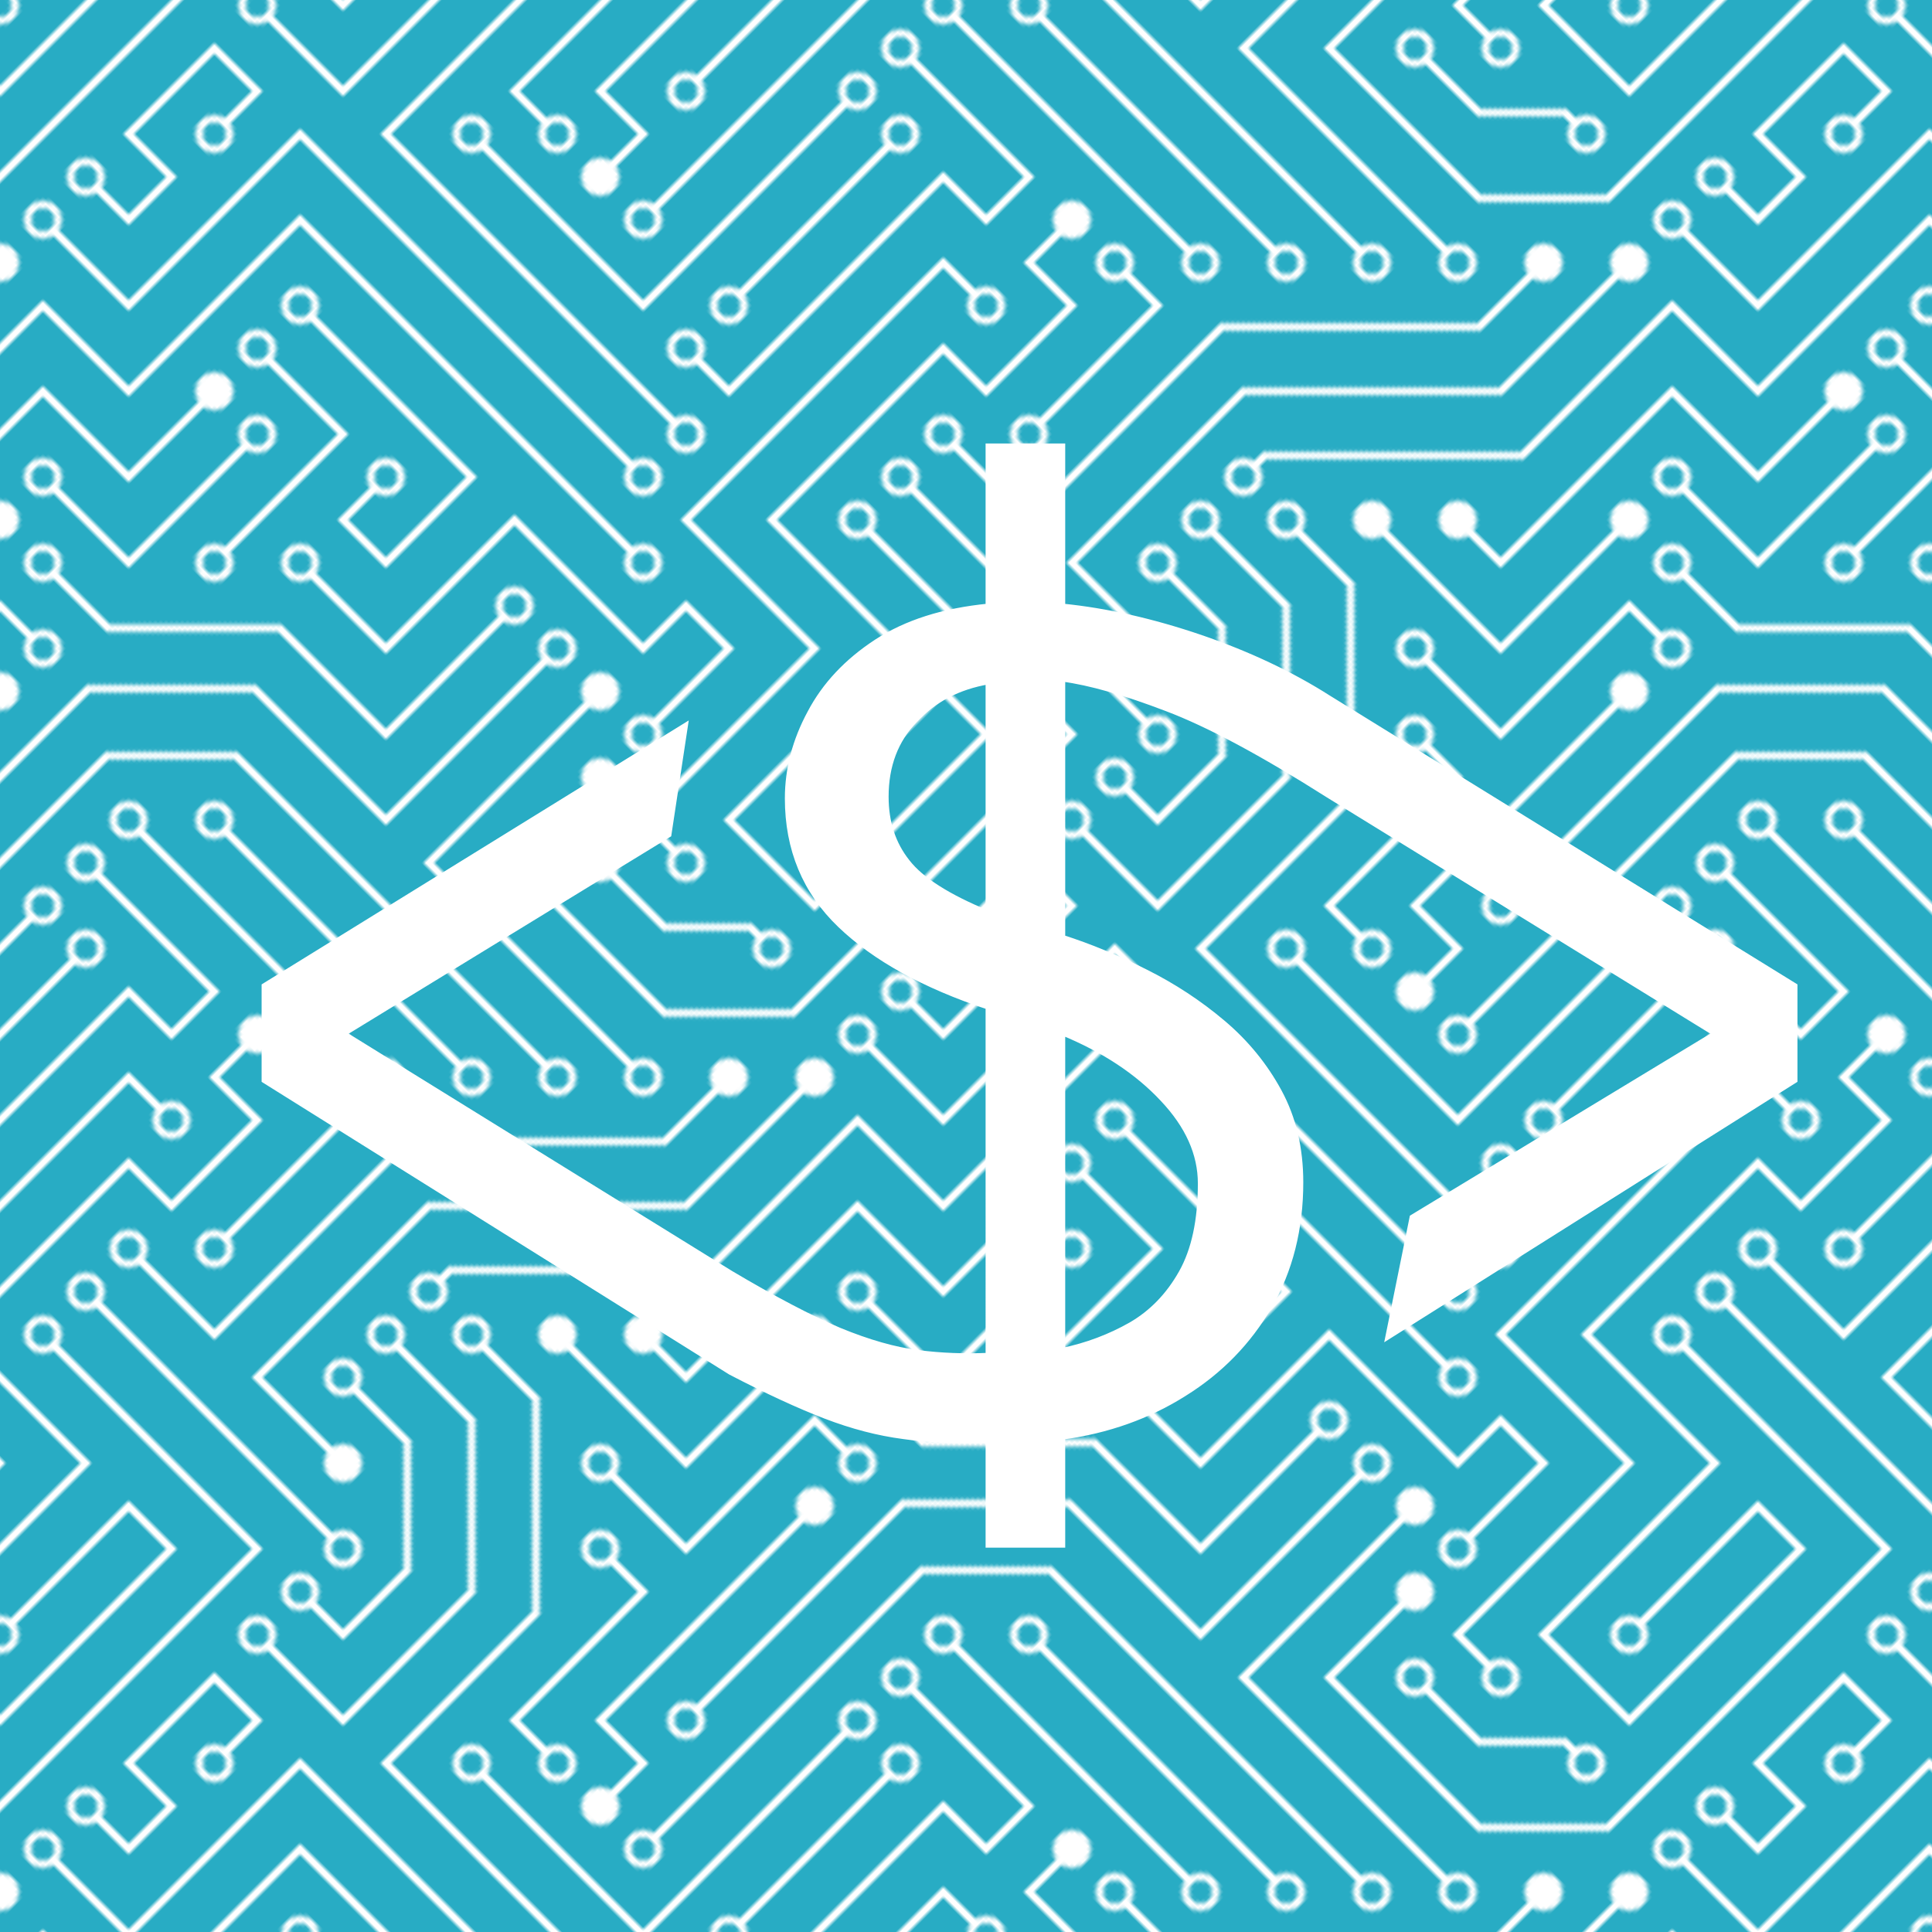 <svg width="512" height="512" viewBox="0 0 91.764 91.764" xmlns="http://www.w3.org/2000/svg"><defs><pattern id="prefix__a" patternUnits="userSpaceOnUse" width="304" height="304" patternTransform="rotate(45) scale(.18)"><path fill="#28acc4" d="M0 0h304v304H0z"/><path d="M44.1 224a5 5 0 110 2H0v-2h44.1zm160 48a5 5 0 110 2H82v-2h122.1zm57.8-46a5 5 0 110-2H304v2h-42.1zm0 16a5 5 0 110-2H304v2h-42.1zm6.2-114a5 5 0 110 2h-86.2a5 5 0 110-2h86.2zm-256-48a5 5 0 110 2H0v-2h12.1zm185.8 34a5 5 0 110-2h86.2a5 5 0 110 2h-86.2zM258 12.1a5 5 0 11-2 0V0h2v12.1zm-64 208a5 5 0 11-2 0v-54.2a5 5 0 112 0v54.2zm48-198.2a5 5 0 10-2 0V82h64v-2h-62V21.9zm16 16a5 5 0 10-2 0V66h48v-2h-46V37.9zm-128 96a5 5 0 10-2 0V210h16v10.1a5 5 0 102 0V208h-16v-74.1zm-5.9-21.9a5 5 0 110 2H114v48H85.9a5 5 0 110-2H112v-48h12.1zm-6.2 130a5 5 0 110-2H176v-74.1a5 5 0 112 0V242h-60.1zm-16-64a5 5 0 110-2H114v48h10.1a5 5 0 110 2H112v-48h-10.1zM66 284.1a5 5 0 11-2 0V274H50v30h-2v-32h18v12.1zM236.1 176a5 5 0 110 2H226v94h48v32h-2v-30h-48v-98h12.1zm25.8-30a5 5 0 110-2H274v44.1a5 5 0 11-2 0V146h-10.1zm-64 96a5 5 0 110-2H208v-80h16v-14h-42.1a5 5 0 110-2H226v18h-16v80h-12.1zm86.2-210a5 5 0 110 2H272V0h2v32h10.1zM98 101.9a5 5 0 10-2 0V144H53.9a5 5 0 100 2H98v-44.1zM53.9 34a5 5 0 110-2H80V0h2v34H53.9zm60.1 3.9a5 5 0 10-2 0V64H80v64H69.9a5 5 0 100 2H82V66h32V37.9zM101.9 82a5 5 0 110-2H128V37.9a5 5 0 112 0V82h-28.1zm16-64a5 5 0 110-2H146v44.1a5 5 0 11-2 0V18h-26.1zm102.2 270a5 5 0 110 2H98v14h-2v-16h124.1zM242 149.9a5 5 0 10-2 0V162h16v30h-16v66h48v46h2v-48h-48v-62h16v-34h-16v-10.1zM53.9 18a5 5 0 110-2H64V2H48V0h18v18H53.9zm112 32a5 5 0 110-2H192V0h50v2h-48v48h-28.1zm-48-48a5 5 0 01-9.8-2h2.07a3 3 0 105.66 0H178v34h-18V21.9a5 5 0 112 0V32h14V2h-58.1zm0 96a5 5 0 110-2H137l32-32h39V21.9a5 5 0 112 0V66h-40.172l-32 32H117.9zm28.1 90.1a5 5 0 11-2 0v-76.513L175.586 80H224V21.9a5 5 0 112 0V82h-49.586L146 112.414V188.1zm16 32a5 5 0 11-2 0v-99.513L184.586 96H300.1a5.004 5.004 0 013.9-3.9v2.07a3.004 3.004 0 000 5.66v2.07a5.004 5.004 0 01-3.9-3.9H185.414L162 121.414V220.1zm-144-64a5 5 0 11-2 0v-3.513l48-48V48h32V0h2v50H66v55.413l-48 48v2.687zM50 53.9a5 5 0 10-2 0v42.686l-48 48V210h28.1a5 5 0 100-2H2v-62.586l48-48V53.9zm-16 16a5 5 0 10-2 0v18.686l-32 32v2.828l34-34V69.9zM12.1 32a5 5 0 110 2H9.414L0 43.414v-2.828L8.586 32H12.1zm265.8 18a5 5 0 110-2h18.686L304 40.586v2.828L297.414 50H277.9zm-16 160a5 5 0 110-2H288v-71.413l16-16v2.827l-14 14V210h-28.1zm-208 32a5 5 0 110-2H64v-22.586L40.586 194H21.9a5 5 0 110-2h19.513L66 216.586V242H53.9zm150.2 14a5 5 0 110 2H96v-56.598L56.598 162H37.9a5 5 0 110-2h19.502L98 200.598V256h106.1zm-150.2 2a5 5 0 110-2H80v-46.586L48.586 178H21.9a5 5 0 110-2h27.513L82 208.586V258H53.9zM97 100a3 3 0 100-6 3 3 0 000 6zm0-16a3 3 0 100-6 3 3 0 000 6zm16 16a3 3 0 100-6 3 3 0 000 6zm16 16a3 3 0 100-6 3 3 0 000 6zm0 16a3 3 0 100-6 3 3 0 000 6zm-48 32a3 3 0 100-6 3 3 0 000 6zm16 16a3 3 0 100-6 3 3 0 000 6zm32 48a3 3 0 100-6 3 3 0 000 6zm-16 16a3 3 0 100-6 3 3 0 000 6zm32-16a3 3 0 100-6 3 3 0 000 6zm0-32a3 3 0 100-6 3 3 0 000 6zm16 32a3 3 0 100-6 3 3 0 000 6zm32 16a3 3 0 100-6 3 3 0 000 6zm0-16a3 3 0 100-6 3 3 0 000 6zm-16-64a3 3 0 100-6 3 3 0 000 6zm16 0a3 3 0 100-6 3 3 0 000 6zm16 96a3 3 0 100-6 3 3 0 000 6zm0 16a3 3 0 100-6 3 3 0 000 6zm16 16a3 3 0 100-6 3 3 0 000 6zm16-144a3 3 0 100-6 3 3 0 000 6zm0 32a3 3 0 100-6 3 3 0 000 6zm16-32a3 3 0 100-6 3 3 0 000 6zm16-16a3 3 0 100-6 3 3 0 000 6zm-96 0a3 3 0 100-6 3 3 0 000 6zm0 16a3 3 0 100-6 3 3 0 000 6zm16-32a3 3 0 100-6 3 3 0 000 6zm96 0a3 3 0 100-6 3 3 0 000 6zm-16-64a3 3 0 100-6 3 3 0 000 6zm16-16a3 3 0 100-6 3 3 0 000 6zm-32 0a3 3 0 100-6 3 3 0 000 6zm0-16a3 3 0 100-6 3 3 0 000 6zm-16 0a3 3 0 100-6 3 3 0 000 6zm-16 0a3 3 0 100-6 3 3 0 000 6zm-16 0a3 3 0 100-6 3 3 0 000 6zM49 36a3 3 0 100-6 3 3 0 000 6zm-32 0a3 3 0 100-6 3 3 0 000 6zm32 16a3 3 0 100-6 3 3 0 000 6zM33 68a3 3 0 100-6 3 3 0 000 6zm16-48a3 3 0 100-6 3 3 0 000 6zm0 240a3 3 0 100-6 3 3 0 000 6zm16 32a3 3 0 100-6 3 3 0 000 6zm-16-64a3 3 0 100-6 3 3 0 000 6zm0 16a3 3 0 100-6 3 3 0 000 6zm-16-32a3 3 0 100-6 3 3 0 000 6zm80-176a3 3 0 100-6 3 3 0 000 6zm16 0a3 3 0 100-6 3 3 0 000 6zm-16-16a3 3 0 100-6 3 3 0 000 6zm32 48a3 3 0 100-6 3 3 0 000 6zm16-16a3 3 0 100-6 3 3 0 000 6zm0-32a3 3 0 100-6 3 3 0 000 6zm112 176a3 3 0 100-6 3 3 0 000 6zm-16 16a3 3 0 100-6 3 3 0 000 6zm0 16a3 3 0 100-6 3 3 0 000 6zm0 16a3 3 0 100-6 3 3 0 000 6zM17 180a3 3 0 100-6 3 3 0 000 6zm0 16a3 3 0 100-6 3 3 0 000 6zm0-32a3 3 0 100-6 3 3 0 000 6zm16 0a3 3 0 100-6 3 3 0 000 6zM17 84a3 3 0 100-6 3 3 0 000 6zm32 64a3 3 0 100-6 3 3 0 000 6zm16-16a3 3 0 100-6 3 3 0 000 6zM34 39.793V0h-2v40.586L8.586 64H0v2h9.413L34 41.414v-1.62zM2 300.1V258h14v46h2v-48H0v46.17A3.004 3.004 0 013.83 304H5.9a5.004 5.004 0 00-3.9-3.9zM34 241v63h-2v-62H0v-2h34v1zM17 18h1V0h-2v16H0v2h17zm273-2V0h-2v18h16v-2h-14zm-32 273v15h-2v-14h-14v14h-2v-16h18v1zM0 92.1A5.002 5.002 0 016 97a5.002 5.002 0 01-6 4.9v-2.07a3 3 0 100-5.66V92.1zM80 272h2v32h-2v-32zm37.9 32a5 5 0 00-9.8 0h2.07a3.004 3.004 0 015.66 0h2.07zM5.9 0A5.002 5.002 0 010 5.9V3.83A3 3 0 003.83 0H5.9zm294.2 0a5 5 0 003.9 5.9V3.83A3.004 3.004 0 01302.17 0h-2.07zm3.9 300.1a5.004 5.004 0 00-3.9 3.9h2.07a3.016 3.016 0 011.83-1.83v-2.07z" fill="#ffffff77"/></pattern><filter id="prefix__b" x="-100%" y="-100%" width="300%" height="300%"><feFlood result="color1" flood-color="#444"/><feConvolveMatrix order="11,11" divisor="16" kernelMatrix="1 0 0 0 0 0 0 0 0 0 0 0 1 0 0 0 0 0 0 0 0 0 0 0 1 0 0 0 0 0 0 0 0 0 0 0 1 0 0 0 0 0 0 0 0 0 0 0 1 0 0 0 0 0 0 0 0 0 0 0 1 0 0 0 0 0 0 0 0 0 0 0 1 0 0 0 0 0 0 0 0 0 0 0 1 0 0 0 0 0 0 0 0 0 0 0 1 0 0 0 0 0 0 0 0 0 0 0 1 0 0 0 0 0 0 0 0 0 0 0 1" in="SourceAlpha" result="extrude"/><feComposite in="color1" in2="extrude" result="comp-extrude" operator="in"/><feOffset dx="3" dy="3" in="comp-extrude" result="offset-extrude"/><feMerge><feMergeNode in="offset-extrude"/><feMergeNode in="SourceGraphic"/></feMerge></filter></defs><rect width="100%" height="100%" fill="url(#prefix__a)"/><g filter="url(#prefix__b)" transform="translate(-90.61 -87.93)"><path d="M134.555 117.302q-2.136.364-3.49 1.823-1.381 1.433-1.381 3.647 0 1.824 1.016 3.1.99 1.277 3.855 2.45zm16.152.781l22.144 13.677v4.48l-19.304 12.167 1.146-5.653 14.406-8.727-18.392-11.333q-4.715-2.996-7.685-4.116-2.996-1.146-4.95-1.407v12.297q1.954.625 3.96 1.64 1.98.99 3.647 2.397 1.668 1.407 2.684 3.283 1.016 1.876 1.016 4.298 0 3.309-1.485 5.888-1.485 2.553-4.038 4.142-2.553 1.615-5.784 2.058v5.132h-3.517v-4.975q-2.24.078-4.038-.183-1.797-.234-3.699-.964t-4.507-2.084l-22.143-13.86v-4.48l19.981-12.348-.781 5.158-15.449 9.457 18.392 11.384q3.074 1.824 5.158 2.71 2.085.859 3.752 1.067 1.641.209 3.334.13V132.75q-4.559-1.511-7.033-3.882-2.501-2.396-2.501-6.017 0-2.085 1.068-4.064 1.042-1.98 3.152-3.361 2.11-1.38 5.314-1.693v-7.607h3.517v7.607q3.126.312 6.565 1.484 3.413 1.173 6.07 2.866zm-12.635 15.891v15.11q1.746-.365 3.257-1.224 1.485-.86 2.396-2.475.912-1.615.912-4.246 0-2.11-1.797-4.012-1.798-1.928-4.768-3.153z" fill="#fff" stroke="#fff" paint-order="stroke" stroke-width=".265" style="line-height:1.25;-inkscape-font-specification:'Fira Code, Normal'" aria-label="&lt;$&gt;" font-size="50.8" font-family="Fira Code"/></g></svg>